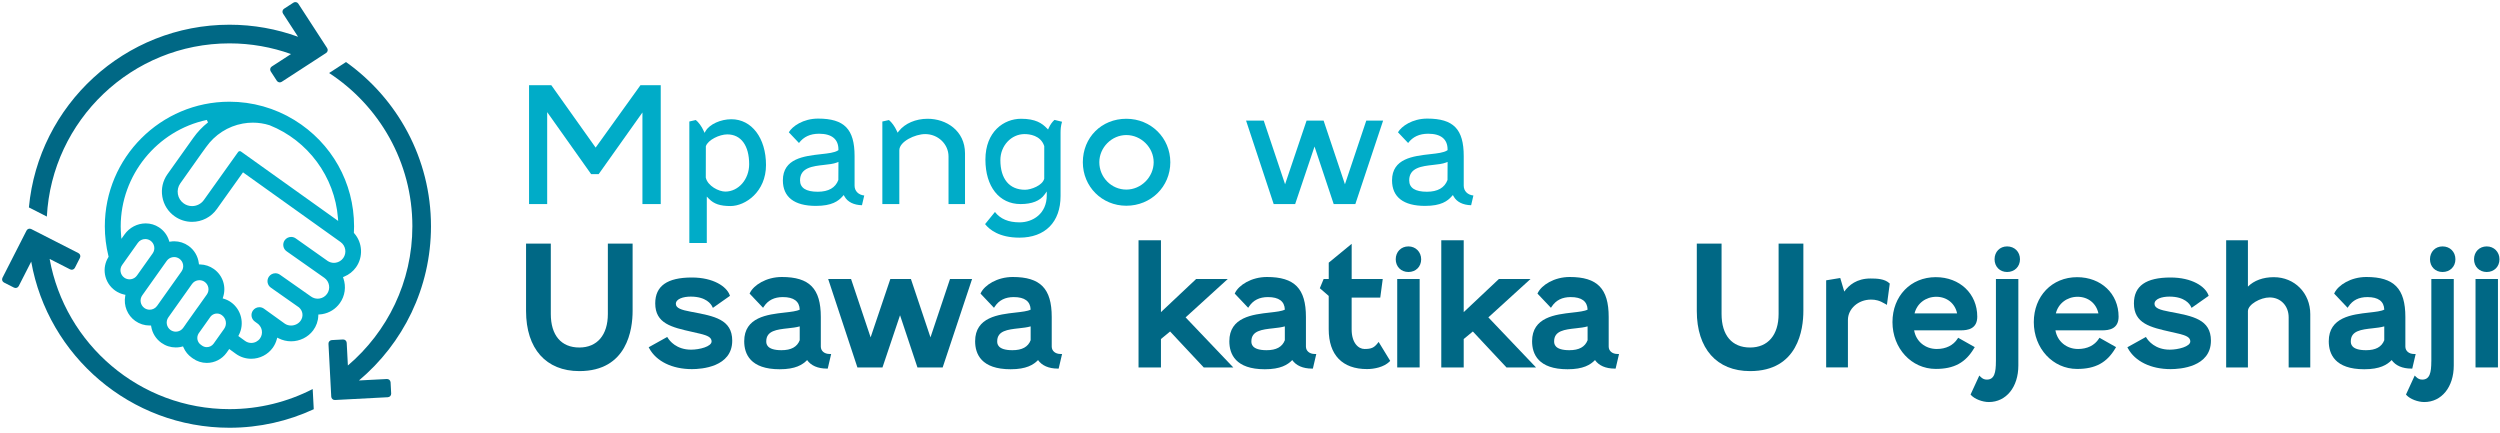 <?xml version="1.0" encoding="UTF-8"?>
<svg xmlns="http://www.w3.org/2000/svg" xmlns:xlink="http://www.w3.org/1999/xlink" width="254px" height="44px" viewBox="0 0 254 44" version="1.1">
  <!-- Generator: Sketch 57.1 (83088) - https://sketch.com -->
  <title>logo-sw</title>
  <desc>Created with Sketch.</desc>
  <g id="Page-1" stroke="none" stroke-width="1" fill="none" fill-rule="evenodd">
    <g id="logo-sw" fill-rule="nonzero">
      <g id="Group" fill="#006885">
        <path d="M23.316,4.407 C25.507,4.407 27.611,4.792 29.566,5.491 L27.611,6.759 C27.446,6.866 27.399,7.088 27.506,7.253 L28.126,8.208 C28.233,8.374 28.454,8.42 28.62,8.313 L33.134,5.382 C33.299,5.275 33.346,5.053 33.239,4.888 L30.308,0.373 C30.201,0.208 29.979,0.161 29.814,0.268 L28.859,0.888 C28.694,0.995 28.647,1.216 28.754,1.382 L30.283,3.736 C28.108,2.945 25.762,2.511 23.316,2.511 C12.673,2.511 3.904,10.676 2.936,21.074 L4.76,22.004 C5.275,12.215 13.4,4.407 23.316,4.407 Z" id="Path"></path>
        <path d="M23.316,41.568 C14.205,41.568 6.612,34.972 5.042,26.306 L7.126,27.368 C7.303,27.457 7.517,27.388 7.607,27.211 L8.123,26.196 C8.213,26.019 8.143,25.805 7.967,25.715 L3.175,23.271 C2.998,23.182 2.784,23.251 2.694,23.428 L0.25,28.224 C0.161,28.401 0.23,28.615 0.407,28.705 L1.422,29.221 C1.599,29.311 1.813,29.241 1.903,29.065 L3.171,26.578 C4.874,36.159 13.257,43.459 23.318,43.459 C26.373,43.459 29.273,42.782 31.877,41.577 L31.77,39.527 C29.232,40.828 26.359,41.568 23.316,41.568 Z" id="Path"></path>
        <path d="M36.47,38.655 C40.94,34.898 43.788,29.27 43.788,22.987 C43.788,16.11 40.374,10.017 35.155,6.303 L33.438,7.419 C38.525,10.737 41.897,16.474 41.897,22.987 C41.897,28.649 39.35,33.724 35.345,37.134 L35.225,34.829 C35.213,34.632 35.046,34.48 34.849,34.491 L33.711,34.552 C33.514,34.563 33.362,34.73 33.373,34.927 L33.655,40.302 C33.666,40.499 33.834,40.651 34.031,40.64 L39.406,40.358 C39.603,40.347 39.755,40.179 39.743,39.983 L39.683,38.845 C39.672,38.648 39.504,38.496 39.307,38.507 L36.47,38.655 Z" id="Path"></path>
      </g>
      <g id="Group" transform="translate(53.662, 8.496)" fill="#00ACC8">
        <polygon id="Path" points="2.348 0.157 0.089 0.157 0.089 12.237 1.932 12.237 1.932 2.896 6.397 9.196 7.162 9.196 11.609 2.931 11.609 12.237 13.469 12.237 13.469 0.157 11.412 0.157 6.855 6.5"></polygon>
        <path d="M18.044,4.794 L17.919,5.002 L17.82,4.78 C17.63,4.353 17.299,3.902 17.031,3.698 L16.374,3.848 L16.374,16.19 L18.149,16.19 L18.149,11.477 L18.366,11.701 C18.876,12.226 19.511,12.438 20.557,12.438 C22.068,12.438 24.164,10.992 24.164,8.273 C24.164,5.532 22.715,3.618 20.642,3.618 C19.56,3.62 18.444,4.125 18.044,4.794 Z M22.453,8.19 C22.453,9.722 21.366,10.969 20.029,10.969 C19.37,10.969 18.243,10.404 18.048,9.554 L18.046,9.525 L18.053,6.359 C18.274,5.713 19.437,5.158 20.233,5.158 C21.624,5.158 22.453,6.292 22.453,8.19 Z" id="Shape"></path>
        <path d="M33.163,10.37 L33.163,7.363 C33.163,4.622 32.123,3.553 29.454,3.553 C27.933,3.553 26.831,4.342 26.482,4.944 L27.513,6.032 C27.989,5.4 28.658,5.091 29.554,5.091 C30.842,5.091 31.522,5.643 31.522,6.688 L31.522,6.757 L31.464,6.795 C31.122,7.014 30.491,7.086 29.762,7.166 C28.032,7.361 25.878,7.602 25.878,9.829 C25.878,11.526 27.039,12.423 29.232,12.423 C30.865,12.423 31.517,11.931 31.942,11.452 L32.061,11.32 L32.148,11.475 C32.457,12.023 33.08,12.333 33.914,12.356 L34.145,11.367 C33.561,11.307 33.163,10.914 33.163,10.37 Z M31.515,9.789 C31.22,10.583 30.514,10.985 29.42,10.985 C28.226,10.985 27.622,10.596 27.622,9.829 C27.622,8.528 28.915,8.387 30.055,8.259 C30.545,8.206 31.008,8.154 31.352,8.022 L31.524,7.955 L31.515,9.789 Z" id="Shape"></path>
        <path d="M40.586,3.571 C39.379,3.571 38.286,4.038 37.662,4.823 L37.534,4.984 L37.449,4.798 C37.239,4.344 36.946,3.937 36.656,3.7 L35.985,3.85 L35.985,12.239 L37.709,12.239 L37.709,6.773 C37.709,5.88 39.321,5.127 40.336,5.127 C41.644,5.127 42.708,6.147 42.708,7.399 L42.708,12.239 L44.383,12.239 L44.383,7.077 C44.378,4.774 42.471,3.571 40.586,3.571 Z" id="Path"></path>
        <path d="M52.821,4.662 L52.692,4.53 C52.209,4.031 51.556,3.571 50.08,3.571 C48.334,3.571 46.456,4.87 46.456,7.718 C46.456,10.464 47.858,12.237 50.029,12.237 C51.182,12.237 52.001,11.913 52.461,11.276 L52.689,10.958 L52.689,11.35 C52.689,13.234 51.258,14.095 49.928,14.095 C48.799,14.095 47.978,13.751 47.424,13.042 L46.422,14.274 C46.854,14.822 47.851,15.649 49.91,15.649 C52.528,15.649 54.091,14.066 54.091,11.417 L54.091,5.015 C54.091,4.669 54.111,4.291 54.241,3.873 L53.474,3.685 C53.244,3.888 53.045,4.168 52.897,4.494 L52.821,4.662 Z M52.432,9.657 C52.258,10.357 51.073,10.784 50.485,10.784 C48.891,10.784 47.976,9.686 47.976,7.77 C47.976,6.312 49.078,5.127 50.433,5.127 C50.91,5.127 52.059,5.243 52.428,6.328 L52.434,6.368 L52.432,9.657 Z" id="Shape"></path>
        <path d="M60.772,3.571 C58.252,3.571 56.354,5.469 56.354,7.989 C56.354,10.466 58.295,12.407 60.772,12.407 C63.279,12.407 65.242,10.466 65.242,7.989 C65.24,5.512 63.276,3.571 60.772,3.571 Z M60.772,10.766 C59.258,10.766 58.029,9.521 58.029,7.987 C58.029,6.491 59.285,5.225 60.772,5.225 C62.279,5.225 63.551,6.491 63.551,7.987 C63.549,9.494 62.277,10.766 60.772,10.766 Z" id="Shape"></path>
        <polygon id="Path" points="80.815 3.756 79.087 3.756 76.902 10.225 74.733 3.756 72.938 3.756 75.744 12.237 77.926 12.237 79.894 6.392 81.841 12.237 84.041 12.237 86.863 3.756 85.153 3.756 82.984 10.227"></polygon>
        <path d="M95.053,10.37 L95.053,7.363 C95.053,4.622 94.014,3.553 91.344,3.553 C89.823,3.553 88.721,4.342 88.372,4.944 L89.403,6.032 C89.879,5.4 90.548,5.091 91.444,5.091 C92.732,5.091 93.412,5.643 93.412,6.688 L93.412,6.757 L93.354,6.795 C93.012,7.014 92.381,7.086 91.652,7.166 C89.922,7.361 87.769,7.602 87.769,9.829 C87.769,11.526 88.929,12.423 91.123,12.423 C92.755,12.423 93.408,11.931 93.832,11.452 L93.951,11.32 L94.038,11.475 C94.347,12.023 94.971,12.333 95.805,12.356 L96.035,11.367 C95.449,11.307 95.053,10.914 95.053,10.37 Z M93.405,9.789 C93.11,10.583 92.404,10.985 91.31,10.985 C90.116,10.985 89.513,10.596 89.513,9.829 C89.513,8.528 90.805,8.387 91.945,8.259 C92.435,8.206 92.898,8.154 93.242,8.022 L93.414,7.955 L93.405,9.789 Z" id="Shape"></path>
      </g>
      <g id="Group" transform="translate(53.438, 24.371)" fill="#006885">
        <path d="M8.32,7.531 C8.32,9.664 7.235,10.936 5.422,10.936 C3.58,10.936 2.524,9.695 2.524,7.531 L2.524,0.378 L0.009,0.378 L0.009,7.226 C0.009,11.05 2.032,13.333 5.422,13.333 C10.308,13.333 10.835,9.062 10.835,7.226 L10.835,0.378 L8.32,0.378 L8.32,7.531 Z" id="Path"></path>
        <path d="M16.841,7.316 L16.781,7.305 C15.774,7.119 15.229,6.934 15.229,6.5 C15.229,5.992 15.989,5.764 16.74,5.764 C18.314,5.764 18.811,6.538 18.925,6.775 L18.99,6.909 L20.727,5.686 L20.693,5.594 C20.376,4.74 19.041,3.823 16.859,3.823 C14.352,3.823 13.134,4.682 13.134,6.451 C13.134,8.503 14.795,8.879 16.897,9.351 C17.172,9.413 17.454,9.476 17.74,9.545 C18.449,9.722 18.86,9.905 18.86,10.319 C18.86,10.837 17.644,11.155 16.774,11.155 C15.276,11.155 14.589,10.243 14.415,9.963 L14.352,9.863 L12.467,10.911 L12.528,11.021 C13.241,12.342 14.862,13.132 16.861,13.132 C17.822,13.132 20.957,12.924 20.957,10.236 C20.953,8.085 19.139,7.745 16.841,7.316 Z" id="Path"></path>
        <path d="M29.957,10.842 L29.957,7.835 C29.957,4.95 28.81,3.772 25.997,3.772 C24.403,3.772 23.139,4.602 22.759,5.38 L22.721,5.458 L24.09,6.902 L24.177,6.77 C24.606,6.126 25.235,5.813 26.1,5.813 C27.207,5.813 27.783,6.24 27.815,7.086 C27.504,7.247 26.934,7.311 26.281,7.385 C24.548,7.58 22.174,7.848 22.174,10.299 C22.174,11.598 22.8,13.145 25.78,13.145 C27.377,13.145 28.101,12.691 28.566,12.213 C28.957,12.772 29.657,13.078 30.56,13.078 L30.661,13.078 L31.008,11.593 L30.849,11.593 C30.321,11.593 29.957,11.285 29.957,10.842 Z M26.623,8.984 C27.055,8.937 27.468,8.89 27.813,8.789 L27.813,10.196 C27.549,10.878 26.943,11.209 25.961,11.209 C24.414,11.209 24.414,10.529 24.414,10.303 C24.416,9.228 25.487,9.109 26.623,8.984 Z" id="Shape"></path>
        <polygon id="Path" points="41.098 9.905 39.111 3.975 37.02 3.975 35.017 9.905 33.029 3.975 30.704 3.975 33.675 12.962 36.222 12.962 38.006 7.658 39.775 12.962 42.337 12.962 45.326 3.975 43.084 3.975"></polygon>
        <path d="M53.418,10.842 L53.418,7.835 C53.418,4.95 52.271,3.772 49.458,3.772 C47.864,3.772 46.601,4.602 46.221,5.38 L46.183,5.458 L47.551,6.902 L47.638,6.77 C48.068,6.126 48.696,5.813 49.561,5.813 C50.668,5.813 51.245,6.24 51.276,7.086 C50.965,7.247 50.395,7.311 49.742,7.385 C48.01,7.58 45.635,7.848 45.635,10.299 C45.635,11.598 46.261,13.145 49.242,13.145 C50.838,13.145 51.562,12.691 52.028,12.213 C52.419,12.772 53.119,13.078 54.022,13.078 L54.123,13.078 L54.469,11.593 L54.31,11.593 C53.785,11.593 53.418,11.285 53.418,10.842 Z M50.087,8.984 C50.518,8.937 50.932,8.89 51.276,8.789 L51.276,10.196 C51.012,10.878 50.406,11.209 49.425,11.209 C47.878,11.209 47.878,10.529 47.878,10.303 C47.878,9.228 48.951,9.109 50.087,8.984 Z" id="Shape"></path>
        <polygon id="Path" points="71.303 3.975 68.09 3.975 64.515 7.341 64.515 0.04 62.237 0.04 62.237 12.962 64.515 12.962 64.515 10.073 65.443 9.308 68.862 12.962 71.865 12.962 67.019 7.875"></polygon>
        <path d="M79.245,10.842 L79.245,7.835 C79.245,4.95 78.098,3.772 75.286,3.772 C73.691,3.772 72.428,4.602 72.048,5.38 L72.01,5.458 L73.378,6.902 L73.465,6.77 C73.895,6.126 74.523,5.813 75.388,5.813 C76.495,5.813 77.072,6.24 77.103,7.086 C76.793,7.247 76.222,7.311 75.569,7.385 C73.837,7.58 71.462,7.848 71.462,10.299 C71.462,11.598 72.088,13.145 75.069,13.145 C76.665,13.145 77.39,12.691 77.855,12.213 C78.246,12.772 78.946,13.078 79.849,13.078 L79.95,13.078 L80.296,11.593 L80.137,11.593 C79.61,11.593 79.245,11.285 79.245,10.842 Z M75.912,8.984 C76.343,8.937 76.757,8.89 77.101,8.789 L77.101,10.196 C76.837,10.878 76.231,11.209 75.25,11.209 C73.702,11.209 73.702,10.529 73.702,10.303 C73.705,9.228 74.778,9.109 75.912,8.984 Z" id="Shape"></path>
        <path d="M86.521,10.509 C86.161,10.963 85.877,11.086 85.2,11.086 C84.569,11.086 83.889,10.464 83.889,9.1 L83.889,5.865 L86.796,5.865 L87.049,3.973 L83.892,3.973 L83.892,0.402 L81.562,2.316 L81.562,3.973 L81.045,3.973 L80.656,4.912 L81.559,5.695 L81.559,9.082 C81.559,11.692 82.941,13.127 85.452,13.127 C86.188,13.127 87.174,12.926 87.737,12.365 L87.807,12.295 L86.631,10.368 L86.521,10.509 Z" id="Path"></path>
        <rect id="Rectangle" x="88.52" y="3.975" width="2.278" height="8.986"></rect>
        <path d="M89.66,0.664 C88.911,0.664 88.368,1.214 88.368,1.972 C88.368,2.721 88.911,3.264 89.66,3.264 C90.409,3.264 90.953,2.721 90.953,1.972 C90.95,1.228 90.396,0.664 89.66,0.664 Z" id="Path"></path>
        <polygon id="Path" points="102.063 3.975 98.85 3.975 95.275 7.341 95.275 0.04 92.996 0.04 92.996 12.962 95.275 12.962 95.275 10.073 96.203 9.308 99.621 12.962 102.622 12.962 97.779 7.875"></polygon>
        <path d="M110.005,10.842 L110.005,7.835 C110.005,4.95 108.858,3.772 106.045,3.772 C104.451,3.772 103.188,4.602 102.807,5.38 L102.769,5.458 L104.138,6.902 L104.225,6.77 C104.654,6.126 105.283,5.813 106.148,5.813 C107.255,5.813 107.831,6.24 107.863,7.086 C107.552,7.247 106.982,7.311 106.329,7.385 C104.596,7.58 102.222,7.848 102.222,10.299 C102.222,11.598 102.848,13.145 105.828,13.145 C107.425,13.145 108.149,12.691 108.614,12.213 C109.005,12.772 109.705,13.078 110.609,13.078 L110.709,13.078 L111.056,11.593 L110.897,11.593 C110.369,11.593 110.005,11.285 110.005,10.842 Z M106.671,8.984 C107.103,8.937 107.516,8.89 107.861,8.789 L107.861,10.196 C107.597,10.878 106.991,11.209 106.009,11.209 C104.462,11.209 104.462,10.529 104.462,10.303 C104.464,9.228 105.535,9.109 106.671,8.984 Z" id="Shape"></path>
        <path d="M127.268,7.531 C127.268,9.664 126.184,10.936 124.371,10.936 C122.528,10.936 121.473,9.695 121.473,7.531 L121.473,0.378 L118.957,0.378 L118.957,7.226 C118.957,11.05 120.981,13.333 124.371,13.333 C129.256,13.333 129.784,9.062 129.784,7.226 L129.784,0.378 L127.268,0.378 L127.268,7.531 Z" id="Path"></path>
        <path d="M136.601,3.924 C135.21,3.924 134.401,4.602 133.94,5.254 L133.531,3.873 L132.1,4.11 L132.1,12.957 L134.311,12.957 L134.311,8.139 C134.311,6.996 135.362,6.068 136.652,6.068 C137.1,6.068 137.5,6.142 138.108,6.507 L138.273,6.605 L138.562,4.441 L138.513,4.396 C138.036,3.96 137.276,3.924 136.601,3.924 Z" id="Path"></path>
        <path d="M147.197,10.896 L145.511,9.945 L145.446,10.046 C145.017,10.717 144.268,11.086 143.34,11.086 C142.16,11.086 141.232,10.314 141.037,9.192 L145.773,9.192 C146.495,9.192 147.452,9.047 147.452,7.799 C147.452,5.474 145.679,3.788 143.237,3.788 C140.688,3.788 138.837,5.708 138.837,8.356 C138.837,11.021 140.769,13.111 143.237,13.111 C145.093,13.111 146.258,12.481 147.13,11.005 L147.197,10.896 Z M141.08,7.472 C141.323,6.469 142.211,5.782 143.291,5.782 C144.362,5.782 145.194,6.455 145.404,7.472 L141.08,7.472 Z" id="Shape"></path>
        <path d="M150.484,0.664 C149.746,0.664 149.209,1.214 149.209,1.972 C149.209,2.721 149.746,3.264 150.484,3.264 C151.242,3.264 151.792,2.721 151.792,1.972 C151.794,1.214 151.242,0.664 150.484,0.664 Z" id="Path"></path>
        <path d="M149.346,12.344 C149.346,13.487 149.191,14.196 148.425,14.196 C148.176,14.196 147.986,14.111 147.787,13.912 L147.66,13.784 L146.772,15.714 L146.828,15.777 C147.186,16.17 147.975,16.476 148.628,16.476 C150.392,16.476 151.626,14.952 151.626,12.769 L151.626,3.978 L149.348,3.978 L149.348,12.344 L149.346,12.344 Z" id="Path"></path>
        <path d="M161.811,7.801 C161.811,5.476 160.038,3.79 157.596,3.79 C155.047,3.79 153.196,5.711 153.196,8.358 C153.196,11.023 155.128,13.114 157.596,13.114 C159.452,13.114 160.617,12.483 161.489,11.007 L161.554,10.896 L159.868,9.945 L159.803,10.046 C159.374,10.717 158.625,11.086 157.697,11.086 C156.516,11.086 155.588,10.314 155.394,9.192 L160.13,9.192 C160.852,9.194 161.811,9.049 161.811,7.801 Z M155.436,7.472 C155.68,6.469 156.568,5.782 157.648,5.782 C158.719,5.782 159.55,6.455 159.761,7.472 L155.436,7.472 Z" id="Shape"></path>
        <path d="M167.072,7.316 L167.012,7.305 C166.006,7.119 165.46,6.934 165.46,6.5 C165.46,5.992 166.22,5.764 166.974,5.764 C168.548,5.764 169.044,6.538 169.158,6.775 L169.223,6.909 L170.963,5.686 L170.929,5.594 C170.612,4.74 169.274,3.823 167.094,3.823 C164.588,3.823 163.369,4.682 163.369,6.451 C163.369,8.503 165.031,8.879 167.132,9.351 C167.407,9.413 167.689,9.476 167.975,9.545 C168.684,9.722 169.096,9.905 169.096,10.319 C169.096,10.837 167.879,11.155 167.009,11.155 C165.511,11.155 164.825,10.243 164.651,9.963 L164.588,9.863 L162.703,10.911 L162.763,11.021 C163.477,12.342 165.098,13.132 167.097,13.132 C168.058,13.132 171.193,12.924 171.193,10.236 C171.186,8.085 169.371,7.745 167.072,7.316 Z" id="Path"></path>
        <path d="M177.579,3.79 C176.49,3.79 175.571,4.128 174.951,4.749 L174.951,0.04 L172.74,0.04 L172.74,12.962 L174.951,12.962 L174.951,7.244 C174.951,6.553 176.235,5.849 177.156,5.849 C178.276,5.849 179.09,6.699 179.09,7.868 L179.09,12.962 L181.286,12.962 L181.286,7.548 C181.286,5.404 179.692,3.79 177.579,3.79 Z" id="Path"></path>
        <path d="M191.647,13.08 L191.994,11.595 L191.835,11.595 C191.312,11.595 190.947,11.287 190.947,10.842 L190.947,7.835 C190.947,4.95 189.8,3.772 186.987,3.772 C185.393,3.772 184.13,4.602 183.75,5.38 L183.712,5.458 L185.08,6.902 L185.167,6.77 C185.597,6.126 186.225,5.813 187.09,5.813 C188.197,5.813 188.774,6.24 188.805,7.086 C188.494,7.247 187.924,7.311 187.271,7.385 C185.539,7.58 183.164,7.848 183.164,10.299 C183.164,11.598 183.79,13.145 186.77,13.145 C188.367,13.145 189.091,12.691 189.556,12.213 C189.948,12.772 190.648,13.078 191.551,13.078 L191.647,13.078 L191.647,13.08 Z M187.613,8.984 C188.045,8.937 188.459,8.89 188.803,8.789 L188.803,10.196 C188.539,10.878 187.933,11.209 186.952,11.209 C185.404,11.209 185.404,10.529 185.404,10.303 C185.407,9.228 186.48,9.109 187.613,8.984 Z" id="Shape"></path>
        <path d="M193.583,12.344 C193.583,13.487 193.429,14.196 192.662,14.196 C192.414,14.196 192.224,14.111 192.025,13.912 L191.897,13.784 L191.01,15.714 L191.066,15.777 C191.423,16.17 192.213,16.476 192.866,16.476 C194.63,16.476 195.864,14.952 195.864,12.769 L195.864,3.978 L193.586,3.978 L193.586,12.344 L193.583,12.344 Z" id="Path"></path>
        <path d="M194.724,0.664 C193.986,0.664 193.449,1.214 193.449,1.972 C193.449,2.721 193.986,3.264 194.724,3.264 C195.482,3.264 196.032,2.721 196.032,1.972 C196.032,1.214 195.482,0.664 194.724,0.664 Z" id="Path"></path>
        <rect id="Rectangle" x="198.075" y="3.975" width="2.278" height="8.986"></rect>
        <path d="M199.216,3.264 C199.965,3.264 200.508,2.721 200.508,1.972 C200.508,1.225 199.953,0.664 199.216,0.664 C198.467,0.664 197.923,1.214 197.923,1.972 C197.923,2.721 198.467,3.264 199.216,3.264 Z" id="Path"></path>
      </g>
      <path d="M21.013,36.872 C20.503,36.872 20.016,36.716 19.6,36.421 L19.473,36.329 C19.11,36.072 18.824,35.719 18.645,35.305 L18.596,35.193 L18.478,35.222 C18.415,35.238 18.35,35.254 18.285,35.265 C18.142,35.289 17.999,35.301 17.856,35.301 C17.333,35.301 16.83,35.14 16.398,34.833 C15.848,34.442 15.481,33.861 15.367,33.194 L15.347,33.076 L15.22,33.069 L15.198,33.071 C14.674,33.071 14.171,32.91 13.742,32.606 C12.946,32.043 12.546,31.055 12.72,30.089 L12.745,29.955 L12.611,29.925 C12.28,29.852 11.973,29.715 11.696,29.519 C11.146,29.127 10.779,28.546 10.665,27.88 C10.562,27.278 10.683,26.661 11.003,26.14 L11.034,26.089 L11.021,26.031 C10.775,25.033 10.65,24.014 10.65,22.996 C10.65,16.014 16.329,10.334 23.312,10.334 C25.639,10.334 27.918,10.976 29.899,12.188 L29.919,12.201 C33.709,14.531 35.974,18.567 35.974,22.996 C35.974,23.2 35.967,23.401 35.956,23.602 L35.954,23.66 L35.992,23.705 C36.839,24.662 36.915,26.113 36.173,27.153 C35.871,27.578 35.455,27.906 34.972,28.103 L34.847,28.155 L34.891,28.282 C35.184,29.132 35.05,30.071 34.531,30.795 C34.1,31.399 33.463,31.797 32.732,31.918 C32.644,31.931 32.557,31.942 32.47,31.947 L32.343,31.956 L32.338,32.085 C32.322,32.62 32.139,33.134 31.813,33.572 C31.296,34.263 30.458,34.677 29.572,34.677 C29.141,34.677 28.709,34.574 28.325,34.382 L28.168,34.303 L28.121,34.473 C28.036,34.784 27.9,35.07 27.719,35.325 C27.216,36.03 26.395,36.45 25.525,36.45 C24.962,36.45 24.423,36.278 23.965,35.949 L23.289,35.459 L23.017,35.844 C22.556,36.486 21.809,36.872 21.013,36.872 Z M22.046,31.855 C21.999,31.855 21.95,31.86 21.903,31.866 C21.704,31.9 21.521,32.007 21.391,32.168 L20.177,33.881 C19.938,34.268 20.038,34.764 20.398,35.021 L20.526,35.113 C20.669,35.216 20.839,35.269 21.013,35.269 C21.288,35.269 21.545,35.135 21.704,34.914 L22.771,33.411 C23.09,32.96 22.983,32.334 22.534,32.014 C22.39,31.909 22.223,31.855 22.046,31.855 Z M17.7,24.515 C18.223,24.515 18.726,24.676 19.155,24.98 C19.732,25.389 20.112,26.031 20.199,26.739 L20.215,26.862 L20.338,26.867 C20.839,26.88 21.319,27.041 21.726,27.33 C22.634,27.974 23.012,29.118 22.668,30.178 L22.623,30.317 L22.762,30.359 C23.017,30.438 23.254,30.554 23.466,30.704 C24.521,31.453 24.866,32.884 24.269,34.031 L24.213,34.14 L24.906,34.643 C25.089,34.773 25.304,34.842 25.53,34.842 C25.881,34.842 26.212,34.672 26.415,34.388 C26.583,34.154 26.65,33.865 26.603,33.579 C26.563,33.34 26.449,33.127 26.274,32.964 L26.279,32.957 L26.167,32.872 L25.887,32.667 C25.527,32.407 25.442,31.907 25.7,31.547 C25.852,31.336 26.095,31.211 26.352,31.211 C26.52,31.211 26.681,31.263 26.818,31.361 L28.939,32.886 C29.123,33.011 29.34,33.074 29.57,33.074 C29.952,33.074 30.31,32.899 30.527,32.609 C30.697,32.381 30.766,32.108 30.721,31.837 C30.683,31.614 30.572,31.412 30.4,31.258 L30.404,31.251 L30.29,31.171 L27.517,29.223 C27.155,28.969 27.068,28.468 27.323,28.105 C27.475,27.891 27.719,27.763 27.98,27.763 C28.146,27.763 28.304,27.815 28.441,27.909 L31.596,30.124 C31.799,30.27 32.034,30.346 32.278,30.346 C32.343,30.346 32.405,30.341 32.47,30.33 C32.779,30.279 33.047,30.111 33.228,29.858 C33.409,29.606 33.481,29.295 33.429,28.989 C33.378,28.68 33.21,28.412 32.957,28.231 L29.118,25.53 C28.942,25.407 28.825,25.221 28.79,25.009 C28.754,24.796 28.801,24.584 28.926,24.409 C29.076,24.197 29.322,24.072 29.581,24.072 C29.747,24.072 29.908,24.123 30.044,24.219 L33.313,26.529 C33.507,26.648 33.718,26.706 33.928,26.706 C33.99,26.706 34.053,26.701 34.116,26.69 C34.422,26.639 34.692,26.471 34.874,26.218 C35.247,25.695 35.126,24.964 34.603,24.591 L24.689,17.509 L22.03,21.239 C21.456,22.055 20.517,22.54 19.515,22.54 C18.88,22.54 18.27,22.346 17.751,21.981 C17.08,21.51 16.633,20.803 16.494,19.996 C16.353,19.186 16.537,18.373 17.011,17.702 L19.629,14.021 C20.054,13.42 20.559,12.886 21.132,12.436 L21.013,12.184 C15.944,13.263 12.264,17.811 12.264,22.996 C12.264,23.26 12.277,23.546 12.302,23.873 L12.333,24.266 L12.653,23.817 C13.152,23.115 13.957,22.697 14.806,22.697 C15.287,22.697 15.754,22.835 16.152,23.097 C16.644,23.419 16.997,23.886 17.174,24.448 L17.21,24.564 L17.331,24.546 C17.447,24.526 17.574,24.515 17.7,24.515 Z M20.262,28.468 C20.21,28.468 20.157,28.472 20.105,28.481 C19.862,28.521 19.649,28.655 19.506,28.857 L17.107,32.24 C16.964,32.441 16.908,32.687 16.95,32.928 C16.991,33.172 17.125,33.384 17.326,33.528 C17.485,33.639 17.668,33.697 17.858,33.697 C17.91,33.697 17.963,33.693 18.015,33.684 C18.258,33.644 18.471,33.51 18.614,33.308 L18.84,32.989 C18.84,32.989 18.88,32.924 18.889,32.913 L20.045,31.283 C20.054,31.269 20.099,31.213 20.099,31.213 L21.013,29.925 C21.156,29.724 21.212,29.481 21.17,29.237 C21.127,28.993 20.995,28.781 20.794,28.638 C20.637,28.526 20.454,28.468 20.262,28.468 Z M17.693,26.118 C17.641,26.118 17.588,26.122 17.536,26.131 C17.293,26.171 17.08,26.306 16.937,26.507 L14.453,30.008 C14.31,30.209 14.254,30.453 14.296,30.697 C14.339,30.941 14.471,31.153 14.672,31.296 C14.829,31.408 15.014,31.466 15.206,31.466 C15.506,31.466 15.788,31.321 15.96,31.077 L18.444,27.576 C18.739,27.16 18.641,26.583 18.225,26.288 C18.068,26.178 17.885,26.118 17.693,26.118 Z M14.757,24.287 C14.457,24.287 14.176,24.432 14.004,24.676 L12.409,26.923 C12.266,27.124 12.21,27.368 12.253,27.611 C12.295,27.855 12.427,28.067 12.628,28.211 C12.785,28.322 12.971,28.38 13.161,28.38 C13.212,28.38 13.266,28.376 13.317,28.367 C13.561,28.325 13.773,28.193 13.916,27.991 L15.511,25.744 C15.654,25.543 15.71,25.299 15.667,25.056 C15.625,24.812 15.493,24.6 15.291,24.456 C15.133,24.345 14.949,24.287 14.757,24.287 Z M24.36,15.356 C24.405,15.356 24.448,15.37 24.486,15.397 L34.357,22.446 L34.335,22.142 C34.015,17.975 31.289,14.276 27.394,12.725 C26.833,12.548 26.263,12.461 25.691,12.461 C25.353,12.461 25.011,12.492 24.676,12.552 C23.157,12.827 21.827,13.682 20.928,14.958 L20.479,15.578 L18.319,18.63 C18.093,18.949 18.006,19.338 18.073,19.725 C18.14,20.112 18.352,20.447 18.672,20.673 C18.92,20.848 19.211,20.939 19.515,20.939 C19.994,20.939 20.441,20.707 20.716,20.318 L24.19,15.448 C24.224,15.39 24.291,15.356 24.36,15.356 Z" id="Shape" fill="#00ACC8"></path>
    </g>
  </g>
</svg>
